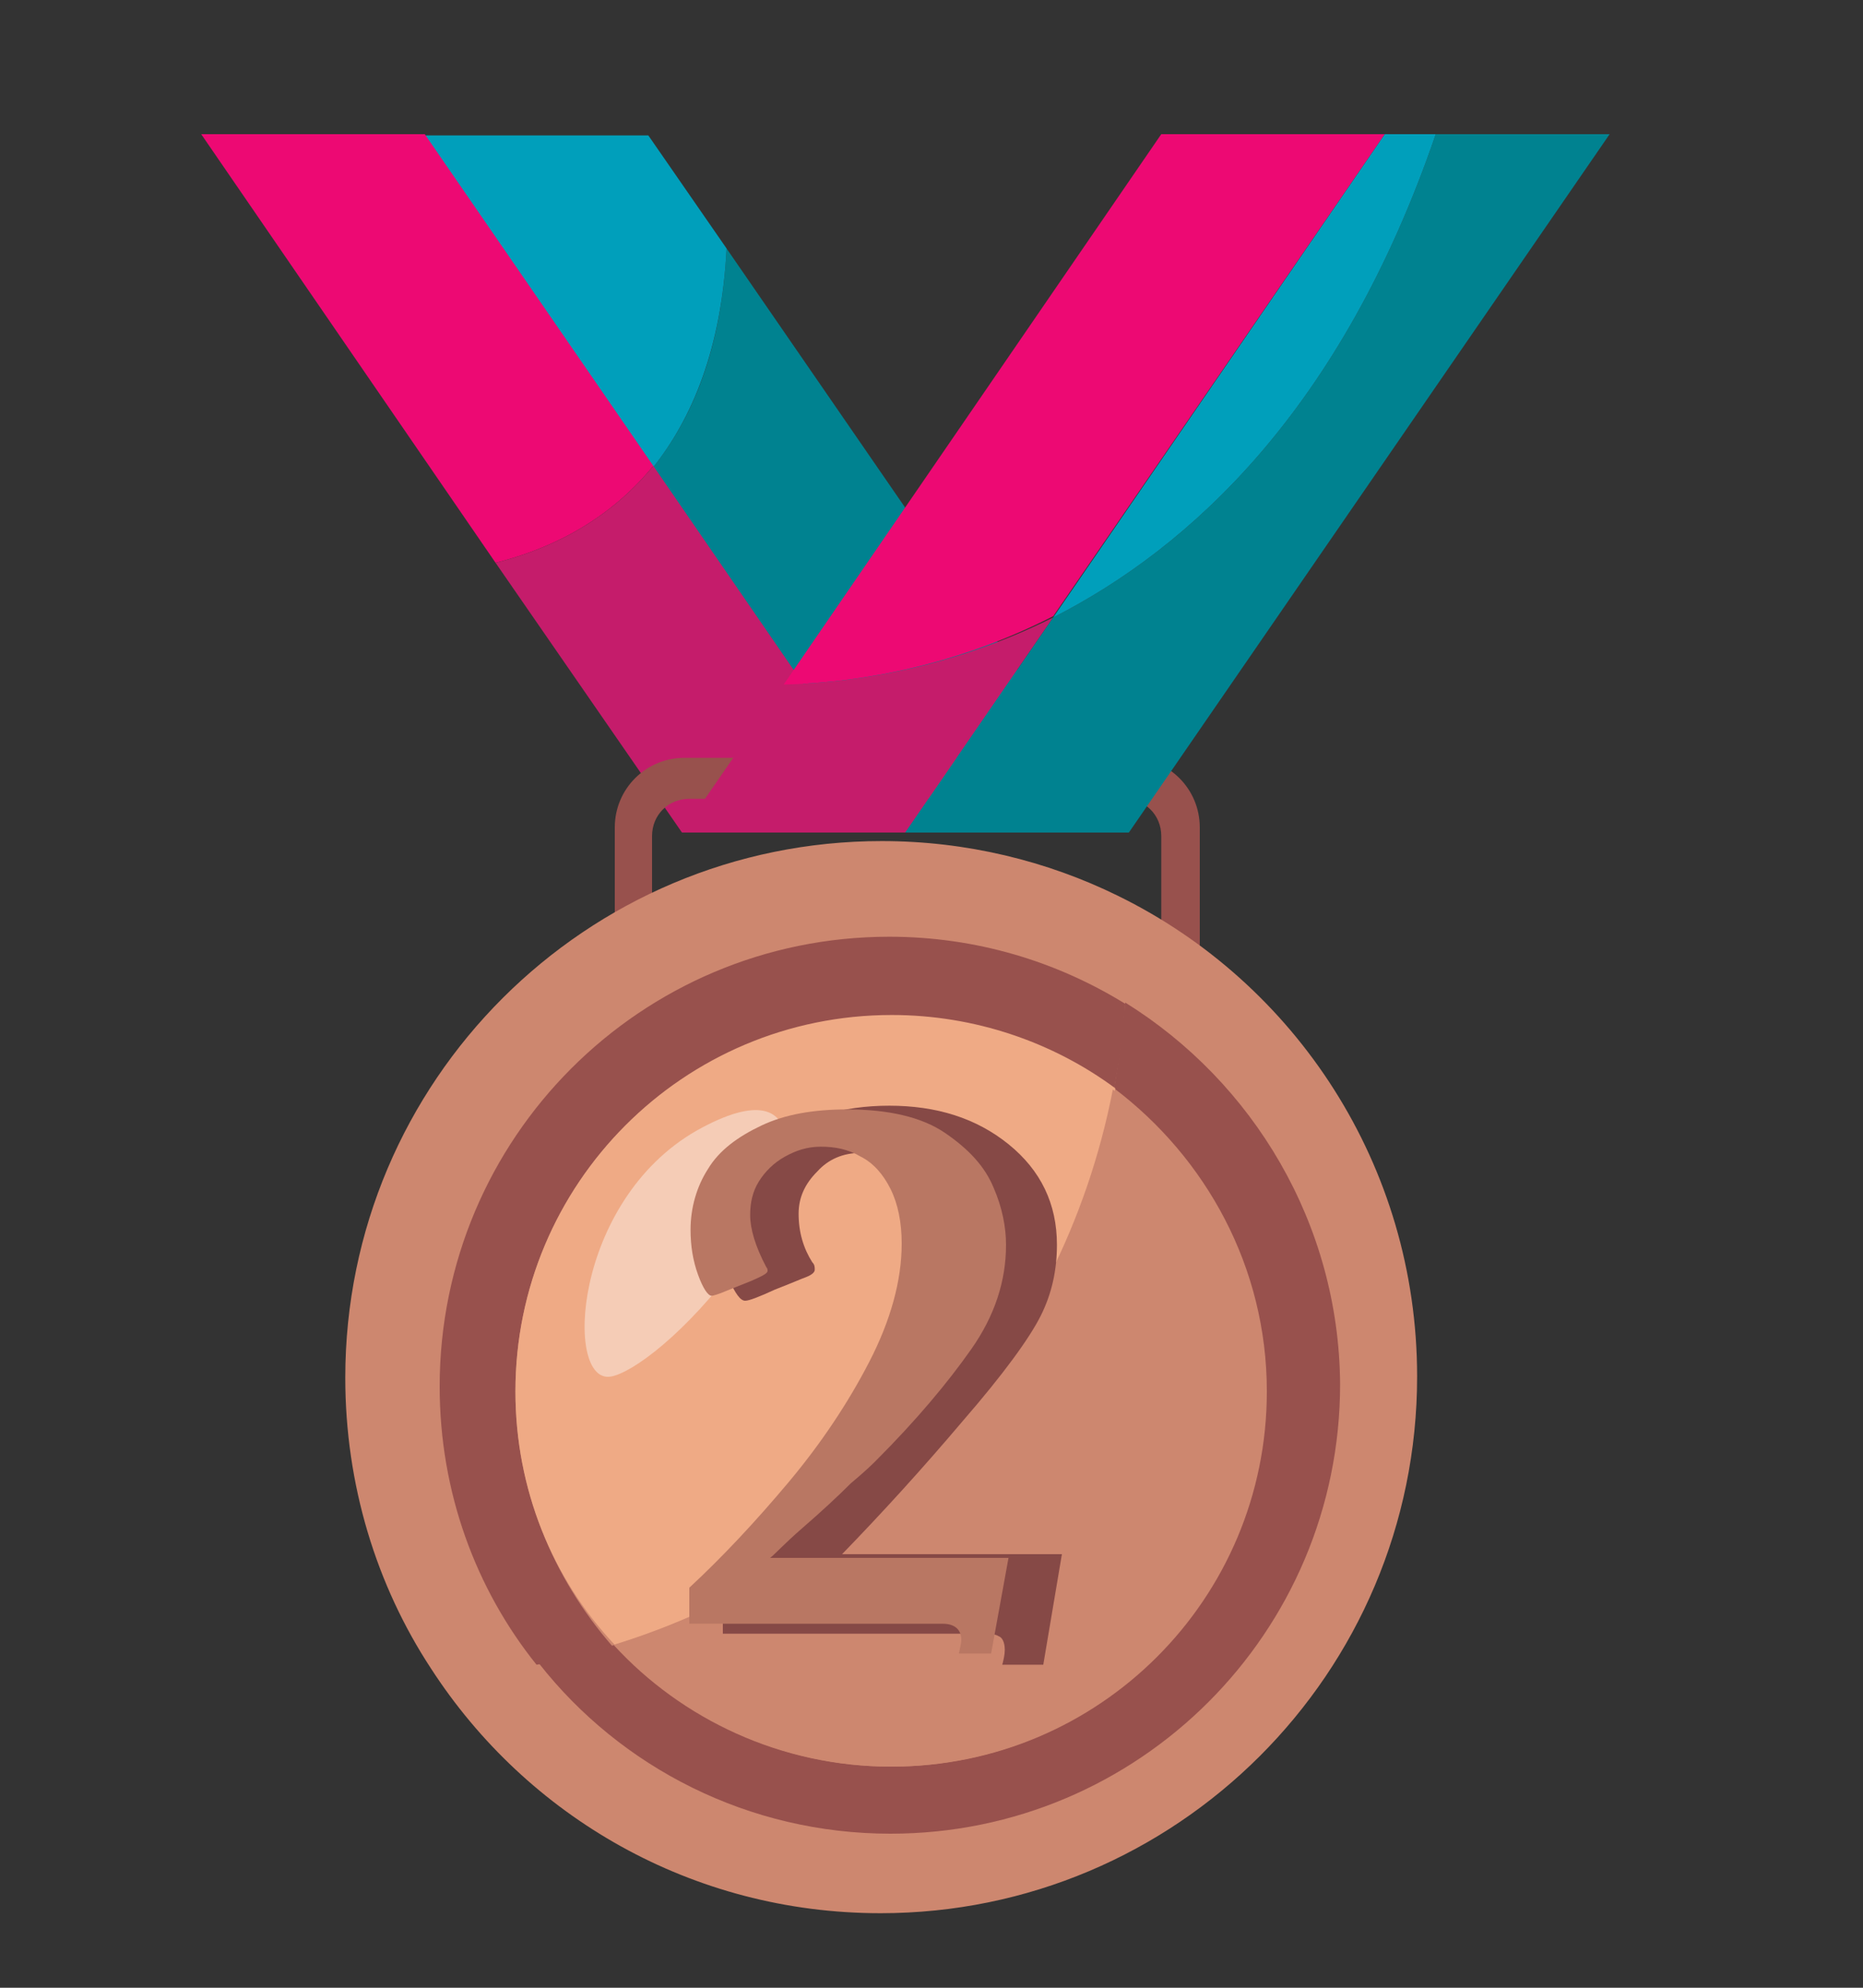 <?xml version="1.0" encoding="utf-8"?>
<!-- Generator: Adobe Illustrator 24.0.1, SVG Export Plug-In . SVG Version: 6.00 Build 0)  -->
<svg version="1.1" id="Layer_1" xmlns="http://www.w3.org/2000/svg" xmlns:xlink="http://www.w3.org/1999/xlink" x="0px" y="0px"
	 viewBox="0 0 150 160" style="enable-background:new 0 0 150 160;" xml:space="preserve">
<rect x="0" y="0" width="150" height="160" fill="#333333" stroke="none"/>
<style type="text/css">
	.st0{fill:#008290;}
	.st1{fill:#009FBB;}
	.st2{fill:#ED0973;}
	.st3{fill:#C51C6B;}
	.st4{fill:#98514D;}
	.st5{fill:#EFAA85;}
	.st6{fill:#CD876F;}
	.st7{opacity:0.4;fill:#FFFFFF;}
	.st8{fill:#864946;}
	.st9{fill:#B97763;}
</style>
<g>
	<g>
		<path class="st0" d="M58.5,20c-0.4,8.2-2.8,13.7-5.9,17.6L72.9,67h18L58.5,20z"/>
		<path class="st1" d="M58.5,20l-6.3-9.1h-18l18.4,26.7C55.7,33.7,58.1,28.1,58.5,20z"/>
		<path class="st2" d="M52.6,37.5L34.2,10.8h-18l23.7,34.5C43.5,44.4,48.6,42.4,52.6,37.5z"/>
		<path class="st3" d="M39.9,45.3l15,21.7h18L52.6,37.5C48.6,42.4,43.5,44.4,39.9,45.3z"/>
	</g>
	<path class="st4" d="M55.1,92.2c-3.1,0-5.6-2.5-5.6-5.6v-20c0-3.1,2.5-5.6,5.6-5.6H91c3.1,0,5.6,2.5,5.6,5.6v20
		c0,3.1-2.5,5.6-5.6,5.6H55.1z M93.5,67.3c0-1.7-1.3-3-3-3h-35c-1.7,0-3,1.3-3,3v19.4c0,1.7,1.3,3,3,3h35c1.7,0,3-1.3,3-3V67.3z"/>
	<g>
		<path class="st3" d="M63.1,55.1L54.9,67h18l11.9-17.3C75.8,54.2,67.5,55,63.1,55.1z"/>
		<path class="st2" d="M111.5,10.8h-18L63.1,55.1c4.4-0.1,12.7-0.9,21.7-5.5L111.5,10.8z"/>
		<path class="st0" d="M115.6,10.8C108,33,95.8,44.1,84.8,49.7L72.9,67h18l38.7-56.2H115.6z"/>
		<path class="st1" d="M115.6,10.8h-4.1L84.8,49.7C95.8,44.1,108,33,115.6,10.8z"/>
	</g>
	<g>
		<defs>
			<path id="SVGID_1_" d="M90,72.1c-5.7-2.8-12.2-4.4-19-4.4c-23.8,0-43.2,19.3-43.2,43.2c0,8.6,2.5,16.7,6.9,23.4
				c7.7,11.9,21,19.7,36.2,19.7c23.8,0,43.2-19.3,43.2-43.2C114.1,93.8,104.3,79.1,90,72.1z"/>
		</defs>
		<use xlink:href="#SVGID_1_"  style="overflow:visible;fill:#CD876F;"/>
		<clipPath id="SVGID_2_">
			<use xlink:href="#SVGID_1_"  style="overflow:visible;"/>
		</clipPath>
	</g>
	<path class="st4" d="M41.5,112c0-16.7,13.5-30.2,30.2-30.2c6.7,0,13,2.2,18,5.9c0.4-2.3,0.8-4.6,0.9-6.9c-5.5-3.4-12-5.4-19-5.4
		c-20,0-36.2,16.2-36.2,36.2c0,8.5,2.9,16.3,7.8,22.4c2.1-0.4,4.1-0.9,6.1-1.5C44.5,127,41.5,119.8,41.5,112z"/>
	<path class="st4" d="M90.6,80.7c-0.2,2.3-0.5,4.6-0.9,6.9C97.1,93.2,102,102,102,112c0,16.7-13.5,30.2-30.2,30.2
		c-8.8,0-16.8-3.8-22.3-9.8c-2,0.6-4,1.1-6.1,1.5c6.6,8.4,16.9,13.7,28.3,13.7c20,0,36.2-16.2,36.2-36.2
		C107.8,98.5,100.9,87.1,90.6,80.7z"/>
	<path class="st5" d="M41.5,112c0,7.9,3,15.1,8,20.4c20.4-6.3,36.1-23.5,40.3-44.8c-5-3.7-11.3-5.9-18-5.9
		C55,81.7,41.5,95.3,41.5,112z"/>
	<g>
		<defs>
			<path id="SVGID_3_" d="M41.5,112c0,7.9,3,15.1,8,20.4c20.4-6.3,36.1-23.5,40.3-44.8c-5-3.7-11.3-5.9-18-5.9
				C55,81.7,41.5,95.3,41.5,112z"/>
		</defs>
		<clipPath id="SVGID_4_">
			<use xlink:href="#SVGID_3_"  style="overflow:visible;"/>
		</clipPath>
	</g>
	<path class="st6" d="M49.4,132.4c5.5,6,13.5,9.8,22.3,9.8c16.7,0,30.2-13.5,30.2-30.2c0-10-4.8-18.8-12.3-24.3
		C85.5,108.9,69.9,126.1,49.4,132.4z"/>
	<path class="st7" d="M49.2,110.8c-3.8,0.7-3.1-14.1,6.9-19.8c10-5.6,8,4.4,3.5,10.4C55.2,107.4,50.9,110.5,49.2,110.8z"/>
	<g>
		<path class="st8" d="M58.2,131.5v-2.9c11.1-10.1,16.6-19.4,16.6-27.8c0-2.4-0.5-4.3-1.5-5.8s-2.4-2.2-4-2.2
			c-1.4,0-2.6,0.5-3.5,1.5c-1,1-1.5,2.1-1.5,3.4c0,1.5,0.4,2.8,1.1,3.9c0.2,0.2,0.2,0.4,0.2,0.6c0,0.2-0.2,0.4-0.7,0.6
			c-0.3,0.1-1.2,0.5-2.5,1c-1.3,0.6-2.1,0.9-2.4,0.9c-0.4,0-0.8-0.6-1.3-1.7c-0.5-1.1-0.7-2.4-0.7-3.7c0-3,1.3-5.5,3.9-7.4
			c2.6-1.9,5.9-2.9,9.7-2.9c3.8,0,7,1,9.6,3.1s3.9,4.8,3.9,8.1c0,2-0.4,3.9-1.3,5.7s-3,4.7-6.3,8.5c-3.3,3.9-6.5,7.4-9.7,10.7h17.7
			L84,134h-3.3c0.1-0.4,0.2-0.8,0.2-1.2c0-0.6-0.2-1-0.5-1.1c-0.3-0.2-0.9-0.2-1.8-0.2H58.2z"/>
	</g>
	<g>
		<path class="st9" d="M81.2,125.4l-1.4,7.7h-2.6c0.1-0.5,0.2-0.8,0.2-1.1c0-0.8-0.5-1.3-1.5-1.3H55.5v-2.9c2.7-2.5,5.4-5.4,8-8.5
			c2.6-3.1,4.8-6.4,6.5-9.7s2.6-6.5,2.6-9.5c0-1.7-0.3-3.2-0.9-4.4c-0.6-1.2-1.4-2.1-2.4-2.6c-1-0.6-2.1-0.8-3.2-0.8
			c-1.1,0-2,0.3-2.9,0.8c-0.9,0.5-1.6,1.2-2.1,2c-0.5,0.8-0.7,1.7-0.7,2.7c0,1.1,0.4,2.5,1.3,4.2c0.1,0.1,0.1,0.2,0.1,0.3
			c0,0.2-0.4,0.4-1.3,0.8l-2,0.8c-0.7,0.3-1.1,0.4-1.2,0.4c-0.3,0-0.7-0.6-1.1-1.7c-0.4-1.1-0.6-2.3-0.6-3.6c0-1.8,0.5-3.5,1.4-4.9
			c0.9-1.5,2.4-2.6,4.3-3.5s4.2-1.3,6.9-1.3c3.3,0,6,0.6,7.9,1.9c1.9,1.3,3.2,2.7,3.9,4.4c0.7,1.6,1,3.2,1,4.6
			c0,2.9-0.9,5.7-2.8,8.4c-1.9,2.7-4.4,5.7-7.7,9c-0.2,0.2-0.8,0.8-2,1.8c-1.1,1.1-2.4,2.3-3.9,3.6c-1.5,1.3-2.3,2.2-2.6,2.4H81.2z"
			/>
	</g>
</g>
</svg>
